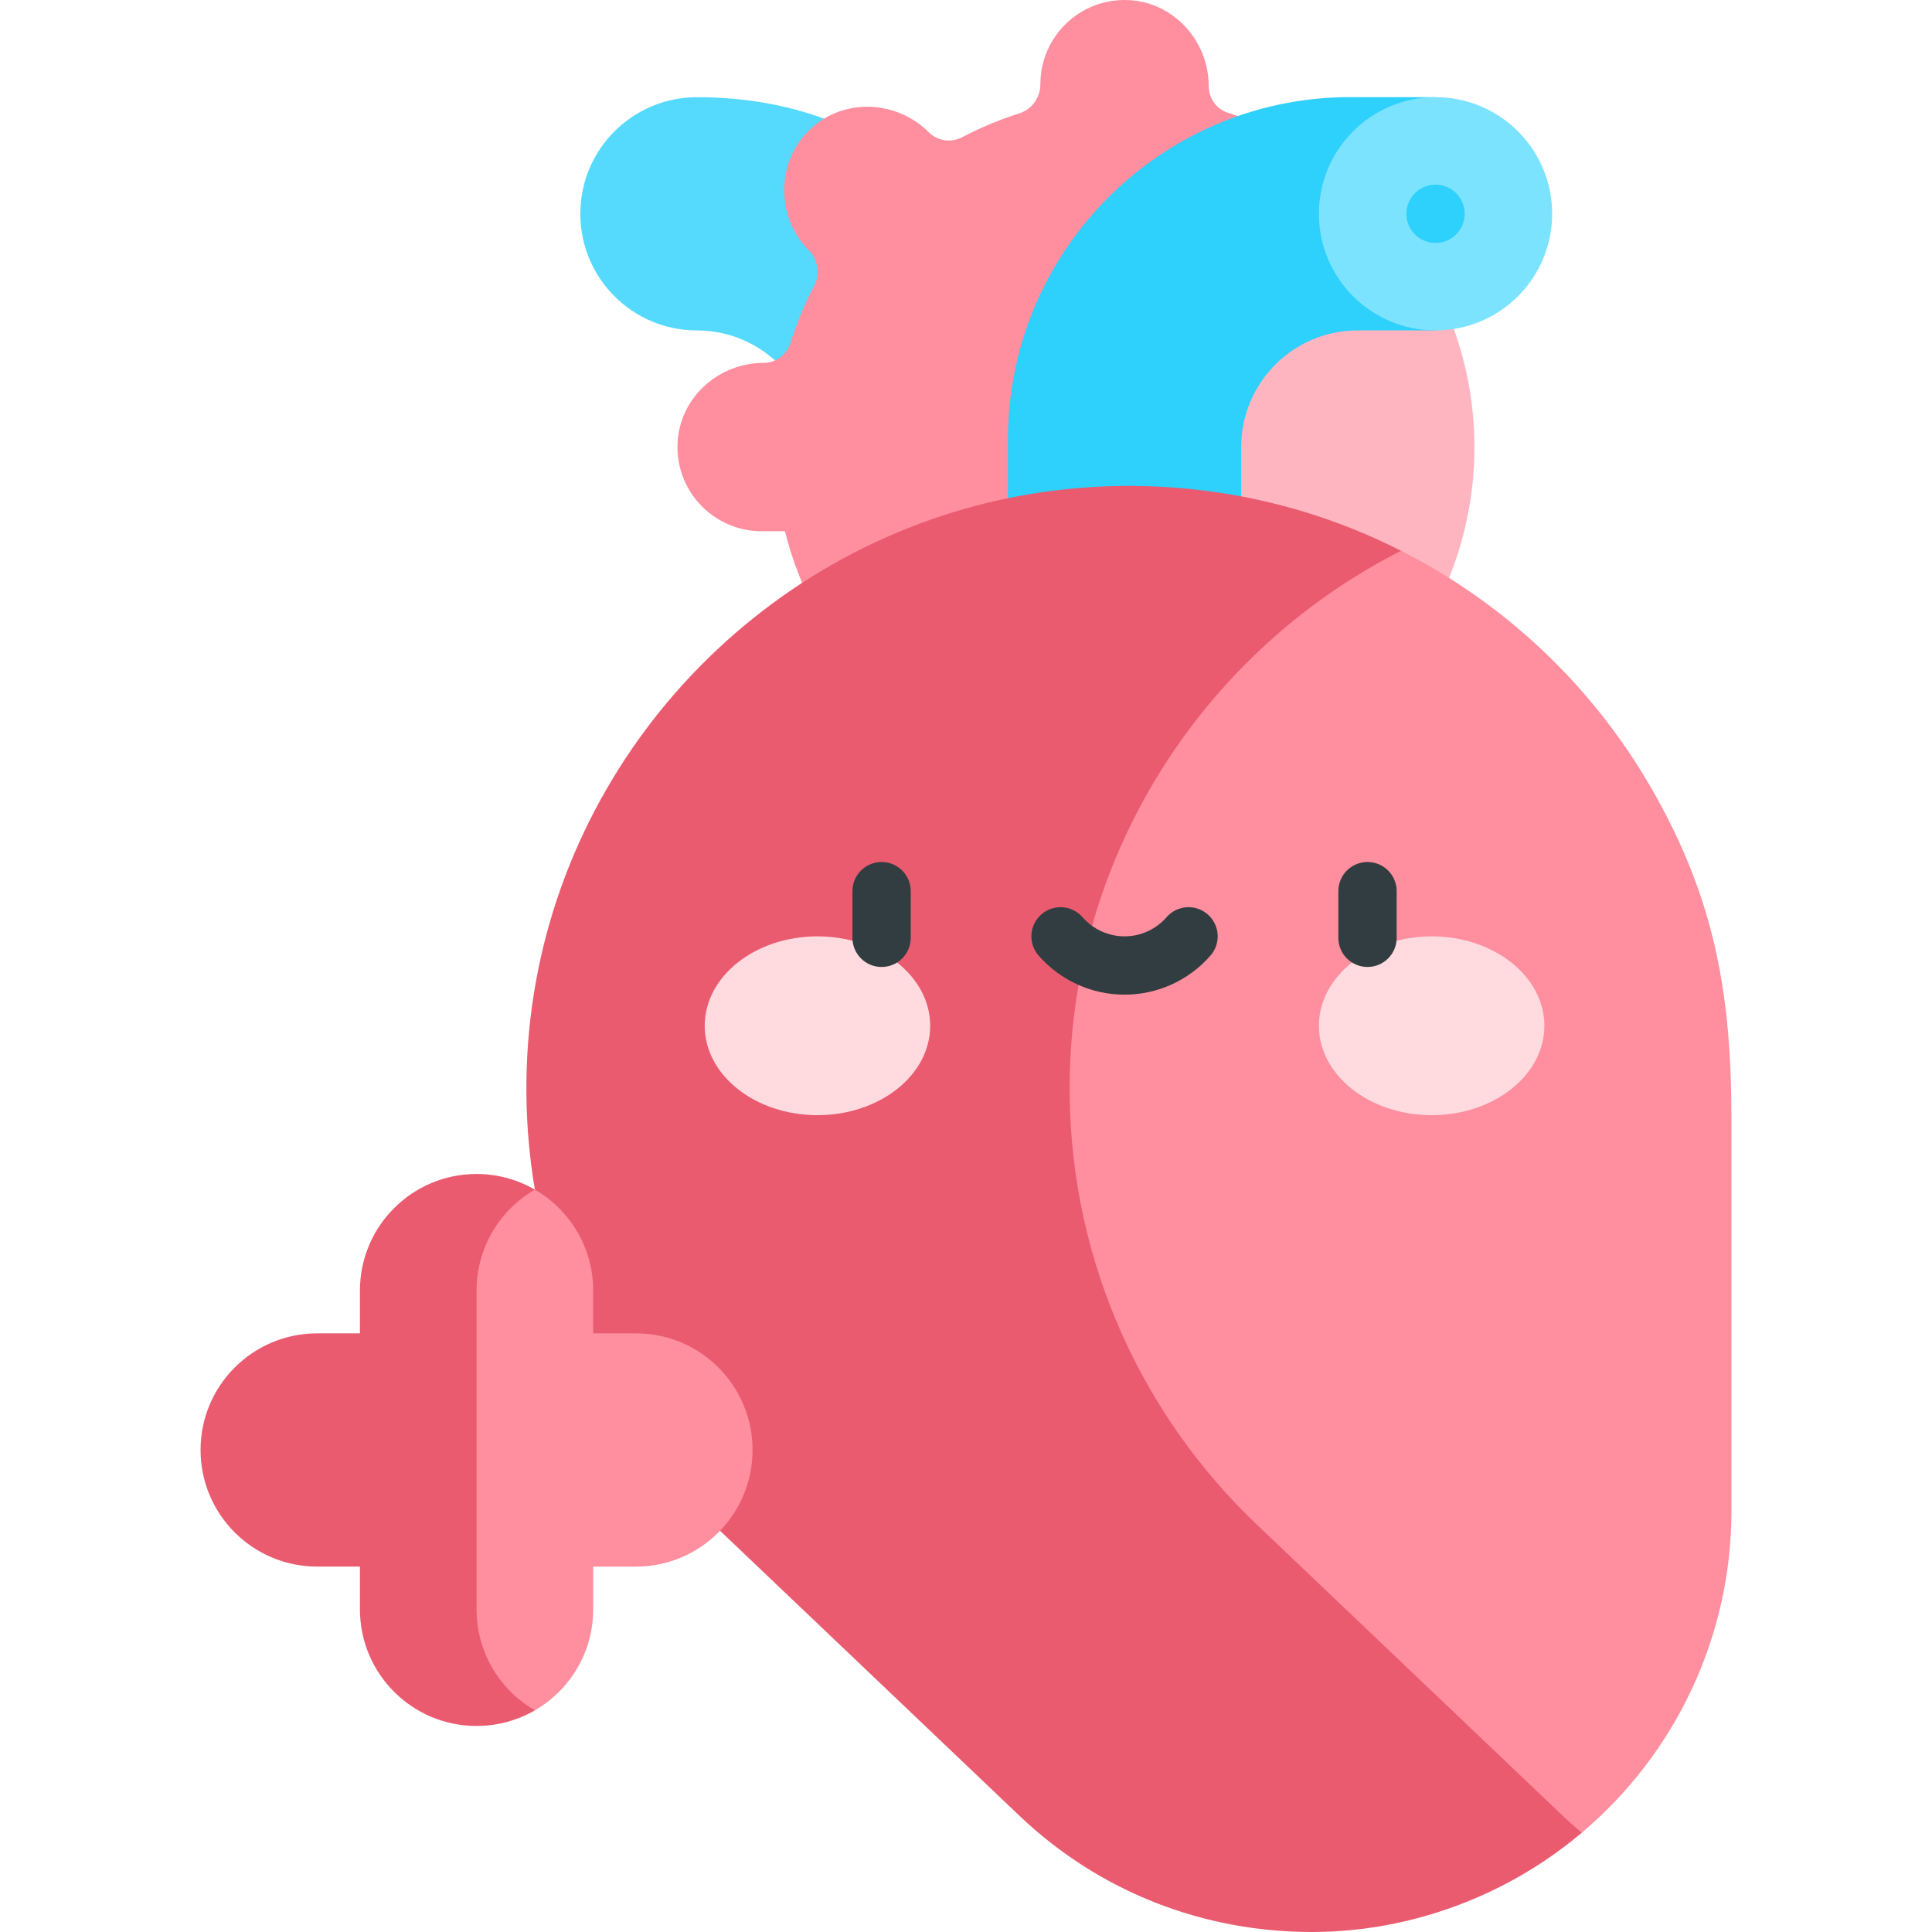 <?xml version="1.0" encoding="UTF-8"?>
<svg xmlns="http://www.w3.org/2000/svg" id="Capa_1" height="512" viewBox="0 0 512 512" width="512">
  <g>
    <g>
      <g>
        <path d="m250.136 51.639c-17.445-17.075-39.395-25.88-65.439-25.88-17.069 0-30.905 13.837-30.905 30.905s13.837 30.905 30.905 30.905c17.032 0 30.905 13.837 30.905 30.905v19.961l61.811.643v-22.571c.001-24.41-9.831-47.792-27.277-64.868z" fill="#55dafe"></path>
        <path d="m325.509 29.925c-3.093-.961-5.185-3.844-5.185-7.083 0-12.076-9.405-22.396-21.493-22.827-12.69-.451-23.119 9.701-23.12 22.291 0 3.546-2.23 6.684-5.611 7.754-5.229 1.655-10.259 3.759-15.043 6.271-2.929 1.538-6.55 1.088-8.89-1.252-8.552-8.552-22.487-9.186-31.338-.943-9.292 8.653-9.293 23.403-.392 32.306 2.239 2.239 2.884 6.309 1.414 9.113-2.552 4.866-4.682 9.986-6.346 15.31-.977 3.127-3.848 5.305-7.124 5.305-11.645.001-21.744 8.71-22.752 20.311-1.149 13.219 9.241 24.303 22.22 24.303h6.171c3.854 15.543 11.636 29.55 22.231 40.902l130.976-130.977c-10.013-9.357-22.141-16.567-35.718-20.784z" fill="#ff8e9e"></path>
        <path d="m361.227 50.709-130.976 130.975c17.578 18.835 41.994 29.507 67.766 29.507 50.909 0 92.716-41.373 92.716-92.716.001-26.406-11.218-50.677-29.506-67.766z" fill="#ffb5c0"></path>
        <path d="m359.829 25.752c-50.805-1.09-92.716 39.835-92.716 90.755v22.571h61.811v-20.604c0-17.068 13.837-30.912 30.905-30.912h20.604v-61.81z" fill="#2ed0fc"></path>
        <path d="m380.432 25.752c-17.069 0-30.905 13.844-30.905 30.912s13.837 30.898 30.905 30.898c17.069 0 30.905-13.83 30.905-30.898s-13.836-30.912-30.905-30.912z" fill="#7ce3ff"></path>
        <circle cx="380.432" cy="56.657" fill="#2ed0fc" r="7.726"></circle>
      </g>
      <g>
        <path d="m437.461 208.598c-15.484-26.753-38.491-48.611-66.157-62.638h-99.043v288.233l51.509 51.509h95.403c24.752-20.871 39.677-51.901 39.677-85.326v-103.218c0-32.189-3.759-58.092-21.389-88.56z" fill="#ff8e9e"></path>
        <path d="m333.038 403.996c-30.155-28.708-49.092-69.084-49.564-113.886-.658-62.355 35.103-117.393 87.83-144.149-8.21-4.163-16.824-7.643-25.774-10.353-15.022-4.549-30.978-6.947-47.512-6.83-15.704.111-30.874 2.527-45.204 6.903-66.001 20.157-114.073 82.126-113.311 154.429.09 8.562.855 16.962 2.243 25.151 5.877 34.658 22.929 65.514 47.321 88.736l81.115 77.215c21.299 20.273 48.818 30.788 77.475 30.788 14.975 0 30.056-3.131 44.323-9.376 9.996-4.376 19.116-10.11 27.194-16.922-1.707-1.442-3.384-2.934-5.02-4.492z" fill="#ea5b70"></path>
      </g>
      <g>
        <g fill="#ffdbe0">
          <path d="m216.633 248.143c-16.5 0-29.875 10.608-29.875 23.694s13.375 23.694 29.875 23.694 29.875-10.608 29.875-23.694c.001-13.086-13.375-23.694-29.875-23.694z"></path>
          <path d="m379.402 248.143c-16.499 0-29.875 10.608-29.875 23.694s13.376 23.694 29.875 23.694c16.5 0 29.875-10.608 29.875-23.694s-13.375-23.694-29.875-23.694z"></path>
        </g>
        <g fill="#313d40">
          <path d="m233.631 228.442c-4.268 0-7.726 3.459-7.726 7.726v12.362c0 4.268 3.459 7.726 7.726 7.726 4.268 0 7.726-3.459 7.726-7.726v-12.362c.001-4.267-3.458-7.726-7.726-7.726z"></path>
          <path d="m362.404 228.442c-4.268 0-7.726 3.459-7.726 7.726v12.362c0 4.268 3.459 7.726 7.726 7.726 4.268 0 7.726-3.459 7.726-7.726v-12.362c0-4.267-3.458-7.726-7.726-7.726z"></path>
          <path d="m320.054 242.318c-3.217-2.804-8.099-2.469-10.9.749-2.811 3.225-6.87 5.075-11.136 5.075s-8.325-1.85-11.136-5.075c-2.803-3.218-7.684-3.552-10.9-.749-3.217 2.803-3.553 7.684-.75 10.9 5.746 6.596 14.051 10.377 22.786 10.377s17.039-3.782 22.786-10.377c2.803-3.216 2.467-8.097-.75-10.9z"></path>
        </g>
      </g>
    </g>
    <g>
      <path d="m168.531 353.352h-11.332v-11.332c0-11.437-6.218-21.416-15.453-26.76h-29.532v137.996h29.532c9.235-5.344 15.453-15.323 15.453-26.76v-11.332h11.332c17.068 0 30.905-13.837 30.905-30.905s-13.837-30.907-30.905-30.907z" fill="#ff8e9e"></path>
      <path d="m126.293 426.495v-84.475c0-11.437 6.218-21.416 15.453-26.76-4.547-2.631-9.821-4.145-15.453-4.145-17.068 0-30.905 13.837-30.905 30.905v11.332h-11.332c-17.068 0-30.905 13.837-30.905 30.905s13.837 30.905 30.905 30.905h11.332v11.332c0 17.068 13.837 30.905 30.905 30.905 5.631 0 10.906-1.514 15.453-4.145-9.235-5.343-15.453-15.322-15.453-26.759z" fill="#ea5b70"></path>
    </g>
  </g>
</svg>

